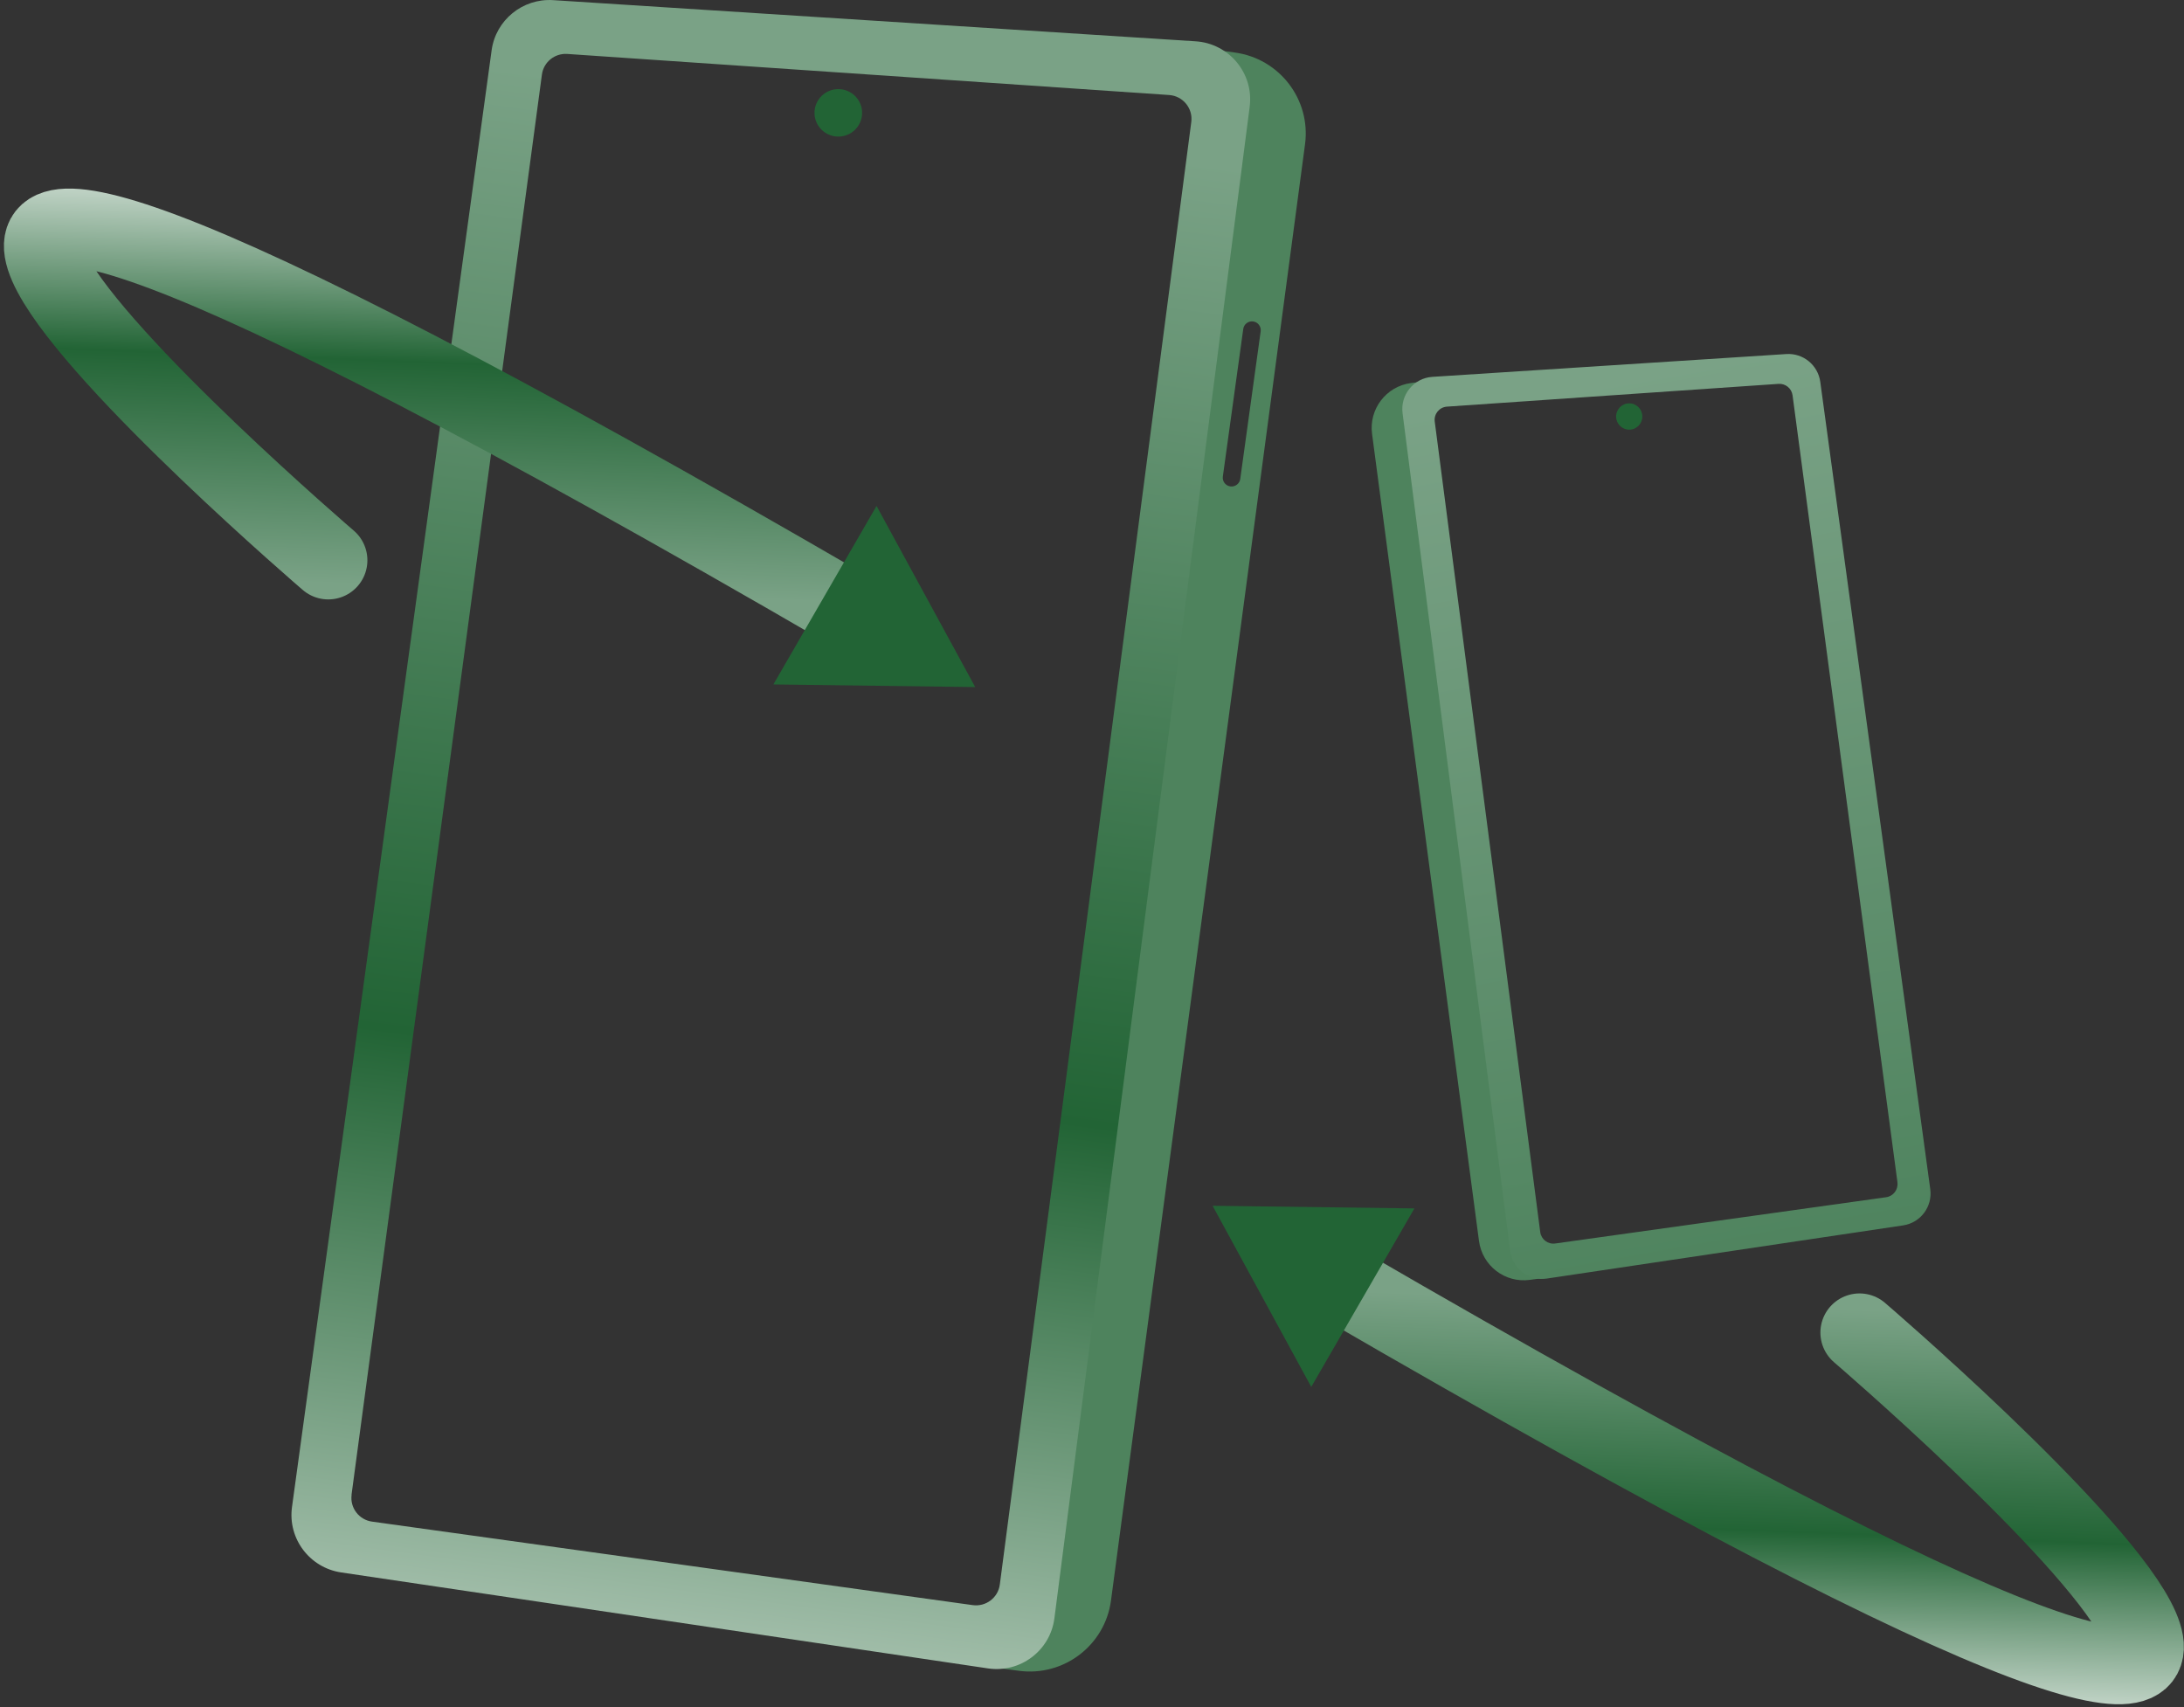 <svg width="307" height="240" viewBox="0 0 307 240" fill="none" xmlns="http://www.w3.org/2000/svg">
<rect x="0" y="0" width="307" height="240" fill="#333333" stroke="none"/>
<g clip-path="url(#clip0_5539_10290)">
<path d="M140.09 234.444L143.233 234.863C149.539 235.7 155.329 231.278 156.169 224.989L183.446 20.28C184.286 13.992 179.851 8.217 173.546 7.38L170.402 6.961L140.09 234.437V234.444ZM172.954 68.376C172.279 68.288 171.802 67.666 171.891 66.993L174.761 46.244C174.85 45.572 175.474 45.096 176.148 45.185C176.823 45.273 177.3 45.895 177.211 46.568L174.341 67.317C174.252 67.989 173.628 68.465 172.954 68.376Z" fill="#4E835D"/>
<path d="M47.962 221.036L138.881 234.526C143.418 235.199 147.63 232.026 148.215 227.483L175.665 15.007C176.269 10.324 172.782 6.104 168.061 5.806L77.753 0.019C73.465 -0.254 69.685 2.824 69.106 7.069L41.046 211.842C40.435 216.277 43.521 220.376 47.962 221.036ZM49.413 210.123L76.175 10.489C76.41 8.731 77.969 7.462 79.745 7.583L164.345 13.357C166.279 13.49 167.705 15.222 167.457 17.139L140.542 222.737C140.3 224.59 138.588 225.884 136.737 225.63L52.295 213.892C50.463 213.638 49.178 211.95 49.426 210.123H49.413Z" fill="url(#paint0_linear_5539_10290)"/>
<path d="M117.839 19.201C119.687 19.201 121.186 17.706 121.186 15.863C121.186 14.02 119.687 12.525 117.839 12.525C115.991 12.525 114.492 14.02 114.492 15.863C114.492 17.706 115.991 19.201 117.839 19.201Z" fill="#226435"/>
</g>
<g clip-path="url(#clip1_5539_10290)">
<path d="M216.758 179.681L215.026 179.913C211.551 180.377 208.361 177.926 207.898 174.441L192.868 60.995C192.405 57.51 194.848 54.31 198.323 53.846L200.055 53.614L216.758 179.677V179.681Z" fill="#4E835D"/>
<path d="M267.521 172.251L217.423 179.727C214.924 180.1 212.603 178.342 212.28 175.824L197.155 58.074C196.822 55.479 198.743 53.14 201.345 52.975L251.106 49.768C253.469 49.617 255.552 51.322 255.871 53.675L271.333 167.156C271.669 169.614 269.969 171.886 267.521 172.251ZM266.722 166.203L251.976 55.57C251.846 54.596 250.987 53.893 250.009 53.96L203.392 57.16C202.326 57.233 201.541 58.193 201.678 59.255L216.508 173.194C216.642 174.22 217.585 174.938 218.605 174.797L265.134 168.292C266.144 168.151 266.852 167.216 266.715 166.203H266.722Z" fill="url(#paint1_linear_5539_10290)"/>
<path d="M229.015 60.398C227.997 60.398 227.171 59.569 227.171 58.548C227.171 57.526 227.997 56.698 229.015 56.698C230.034 56.698 230.859 57.526 230.859 58.548C230.859 59.569 230.034 60.398 229.015 60.398Z" fill="#226435"/>
</g>
<path d="M261.39 187.316C261.39 187.316 389.419 297.16 187.918 180.106" stroke="url(#paint2_linear_5539_10290)" stroke-width="11" stroke-miterlimit="10" stroke-linecap="round"/>
<path d="M198.823 169.865L170.453 169.494L184.32 194.955L198.823 169.865Z" fill="#226435"/>
<path d="M46.145 78.759C46.145 78.759 -81.884 -31.085 119.617 85.969" stroke="url(#paint3_linear_5539_10290)" stroke-width="11" stroke-miterlimit="10" stroke-linecap="round"/>
<path d="M108.712 96.21L137.082 96.581L123.215 71.121L108.712 96.21Z" fill="#226435"/>
<defs>
<linearGradient id="paint0_linear_5539_10290" x1="125.507" y1="16.879" x2="88.762" y2="286.982" gradientUnits="userSpaceOnUse">
<stop stop-color="#7AA286"/>
<stop offset="0.5" stop-color="#226435"/>
<stop offset="1" stop-color="white"/>
</linearGradient>
<linearGradient id="paint1_linear_5539_10290" x1="223.191" y1="53.619" x2="268.434" y2="306.254" gradientUnits="userSpaceOnUse">
<stop stop-color="#7AA286"/>
<stop offset="1" stop-color="#226435"/>
</linearGradient>
<linearGradient id="paint2_linear_5539_10290" x1="259.159" y1="183.988" x2="256.813" y2="247.175" gradientUnits="userSpaceOnUse">
<stop stop-color="#7AA286"/>
<stop offset="0.5" stop-color="#226435"/>
<stop offset="1" stop-color="white"/>
</linearGradient>
<linearGradient id="paint3_linear_5539_10290" x1="48.376" y1="82.087" x2="50.722" y2="18.901" gradientUnits="userSpaceOnUse">
<stop stop-color="#7AA286"/>
<stop offset="0.5" stop-color="#226435"/>
<stop offset="1" stop-color="white"/>
</linearGradient>
<clipPath id="clip0_5539_10290">
<rect width="142.579" height="234.964" fill="white" transform="translate(40.969)"/>
</clipPath>
<clipPath id="clip1_5539_10290">
<rect width="78.564" height="130.212" fill="white" transform="matrix(-1 0 0 1 271.375 49.757)"/>
</clipPath>
</defs>
</svg>
